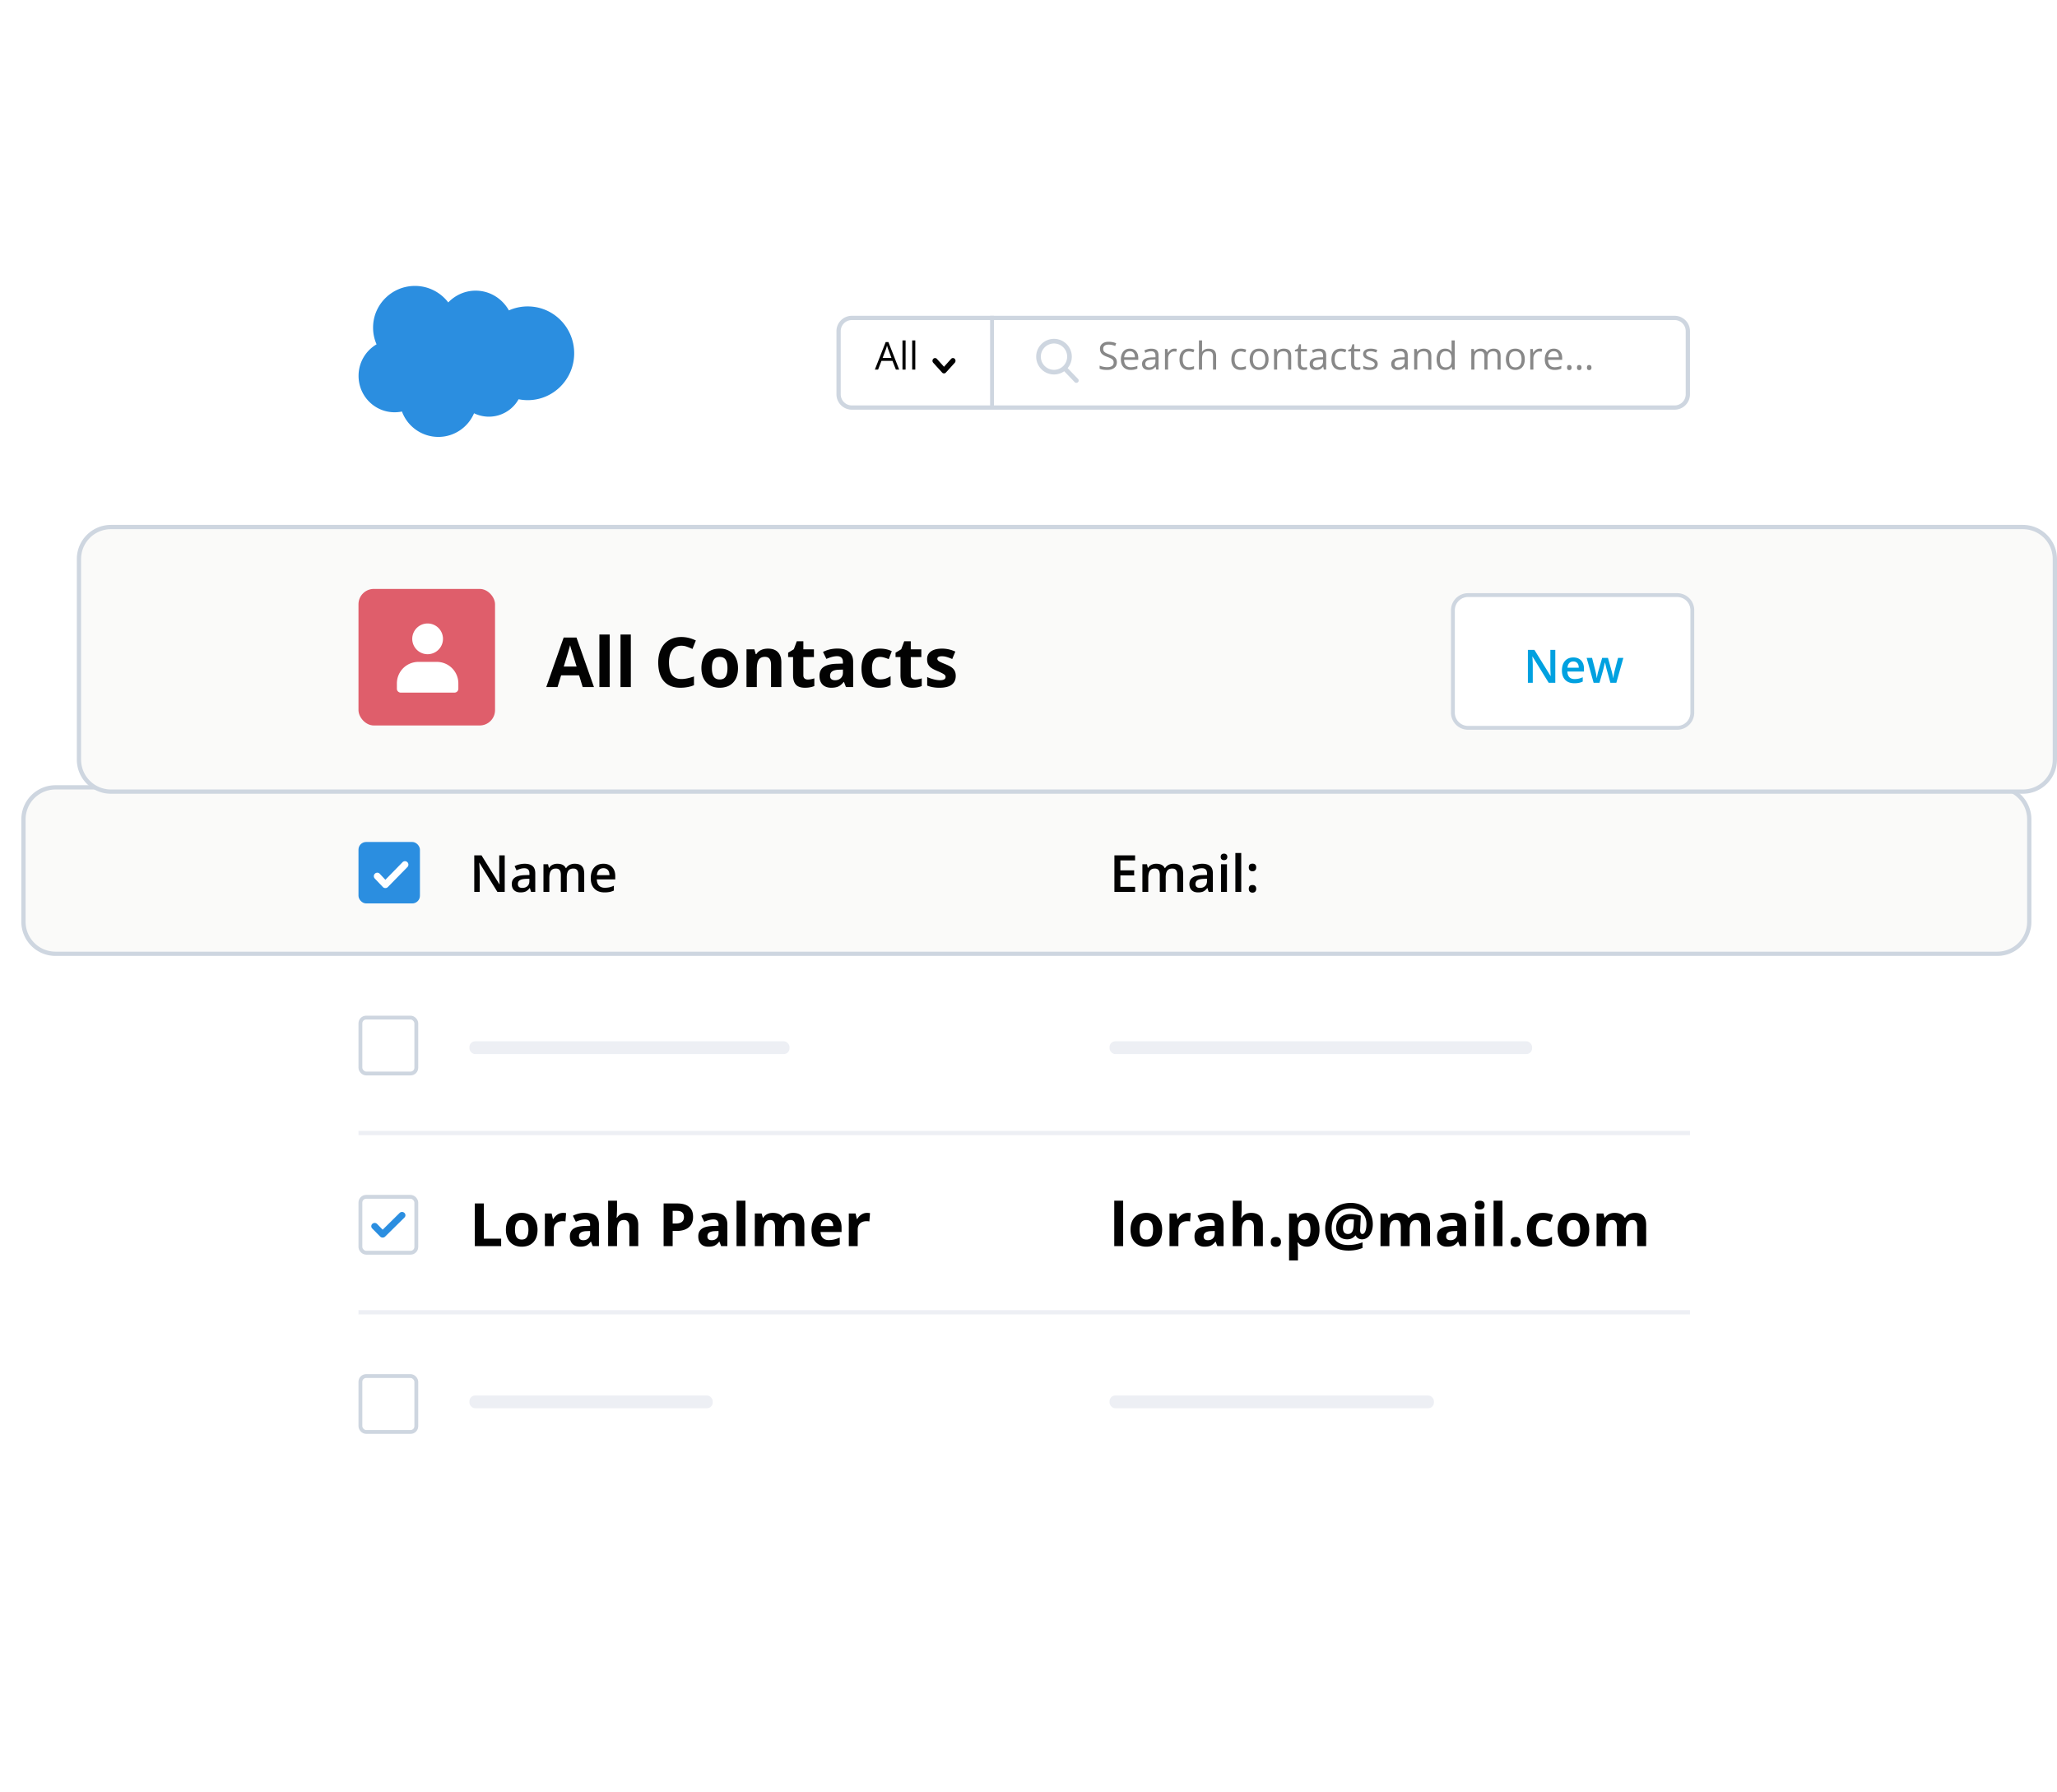 <svg width="482" height="420" fill="none" xmlns="http://www.w3.org/2000/svg"><g filter="url(#filter0_d)"><path d="M40 40a8 8 0 018-8h384a8 8 0 018 8v324a8 8 0 01-8 8H48a8 8 0 01-8-8V40z" fill="#fff"/></g><path d="M40 36a4 4 0 014-4h392a4 4 0 014 4v332a4 4 0 01-4 4H44a4 4 0 01-4-4V36z" fill="#fff"/><path d="M5.5 192a7.5 7.5 0 017.5-7.5h455a7.5 7.5 0 017.5 7.5v24a7.5 7.5 0 01-7.5 7.5H13a7.5 7.5 0 01-7.5-7.5v-24z" fill="#FAFAF9" stroke="#CED6E0"/><path d="M18.5 131a7.5 7.5 0 017.5-7.5h448a7.5 7.5 0 017.5 7.5v47a7.5 7.5 0 01-7.5 7.5H26a7.5 7.5 0 01-7.5-7.5v-47z" fill="#FAFAF9" stroke="#CED6E0"/><path d="M340.45 143a3.55 3.55 0 013.55-3.55h49a3.55 3.55 0 013.55 3.55v24a3.55 3.55 0 01-3.55 3.55h-49a3.55 3.55 0 01-3.55-3.55v-24z" fill="#fff" stroke="#CED6E0" stroke-width=".9"/><path d="M364.441 160h-1.545l-3.792-6.144h-.042l.026.343c.05.654.074 1.252.074 1.793V160h-1.144v-7.71h1.529l3.781 6.112h.032a35.747 35.747 0 01-.042-.881 29.073 29.073 0 01-.032-1.191v-4.04h1.155V160zm4.451.105c-.907 0-1.618-.263-2.131-.791-.51-.53-.765-1.26-.765-2.188 0-.953.238-1.702.712-2.247.475-.544 1.127-.817 1.957-.817.77 0 1.378.234 1.824.701.447.468.67 1.111.67 1.931v.669h-3.886c.017.566.17 1.002.458 1.308.289.302.695.454 1.219.454.344 0 .664-.032.959-.095.299-.067.619-.176.96-.327v1.007a3.818 3.818 0 01-.917.306c-.31.06-.663.089-1.06.089zm-.227-5.104c-.394 0-.71.125-.949.374-.236.25-.377.614-.422 1.092h2.647c-.007-.482-.123-.846-.348-1.092-.225-.249-.534-.374-.928-.374zM377.35 160l-.754-2.721c-.091-.288-.257-.958-.496-2.009h-.047c-.204.949-.366 1.622-.485 2.019l-.775 2.711h-1.372l-1.634-5.832h1.265l.744 2.874c.169.71.288 1.318.358 1.824h.032c.035-.256.088-.55.158-.88a9.14 9.14 0 01.19-.749l.886-3.069h1.361l.859 3.069c.053.172.118.436.195.791.081.355.129.631.143.828h.042c.053-.433.176-1.037.369-1.814l.754-2.874h1.245L378.742 160h-1.392z" fill="#00A1E0"/><path d="M136.535 161l-.838-2.753h-4.217l-.838 2.753H128l4.082-11.612h2.998L139.177 161h-2.642zm-1.424-4.809c-.775-2.495-1.213-3.905-1.313-4.232a13.961 13.961 0 01-.206-.776c-.174.675-.672 2.345-1.495 5.008h3.014zm7.752 4.809h-2.412v-12.308h2.412V161zm4.952 0h-2.413v-12.308h2.413V161zm11.849-9.69c-.922 0-1.637.348-2.143 1.044-.507.691-.76 1.656-.76 2.895 0 2.579.968 3.868 2.903 3.868.812 0 1.796-.203 2.951-.609v2.057c-.949.395-2.009.593-3.18.593-1.682 0-2.969-.509-3.86-1.526-.891-1.024-1.337-2.49-1.337-4.399 0-1.202.219-2.254.657-3.156.437-.907 1.065-1.6 1.882-2.08.823-.485 1.785-.728 2.887-.728 1.124 0 2.252.272 3.386.815l-.791 1.993a13.399 13.399 0 00-1.305-.538 3.921 3.921 0 00-1.29-.229zm7.151 5.252c0 .876.143 1.538.427 1.986.29.448.76.672 1.408.672.644 0 1.105-.221 1.385-.664.284-.448.427-1.113.427-1.994 0-.875-.143-1.532-.427-1.969-.285-.438-.752-.657-1.401-.657-.643 0-1.107.219-1.392.657-.284.432-.427 1.089-.427 1.969zm6.115 0c0 1.44-.38 2.566-1.139 3.378-.76.812-1.817 1.218-3.172 1.218-.849 0-1.598-.184-2.247-.554a3.735 3.735 0 01-1.495-1.605c-.348-.696-.522-1.508-.522-2.437 0-1.445.377-2.568 1.131-3.369.754-.802 1.814-1.203 3.18-1.203.849 0 1.598.185 2.247.554a3.698 3.698 0 011.495 1.59c.348.691.522 1.5.522 2.428zM183.086 161h-2.412v-5.165c0-.638-.114-1.116-.34-1.432-.227-.322-.588-.483-1.084-.483-.675 0-1.163.227-1.463.681-.301.448-.451 1.194-.451 2.238V161h-2.413v-8.844h1.843l.324 1.132h.135a2.523 2.523 0 011.107-.965c.475-.222 1.013-.333 1.614-.333 1.028 0 1.809.28 2.341.839.533.554.799 1.355.799 2.404V161zm6.21-1.764c.422 0 .928-.092 1.519-.277v1.796c-.602.269-1.34.403-2.215.403-.965 0-1.669-.242-2.112-.728-.438-.49-.657-1.223-.657-2.199v-4.263h-1.155v-1.021l1.329-.806.696-1.867h1.543v1.882h2.476v1.812h-2.476v4.263c0 .343.095.596.285.76.195.163.45.245.767.245zm8.93 1.764l-.466-1.202h-.064c-.406.511-.825.867-1.257 1.068-.427.195-.986.292-1.677.292-.849 0-1.519-.242-2.009-.728-.486-.485-.728-1.176-.728-2.072 0-.939.327-1.629.981-2.072.659-.449 1.65-.697 2.974-.744l1.534-.047v-.388c0-.897-.458-1.345-1.376-1.345-.707 0-1.537.214-2.492.641l-.799-1.63c1.018-.532 2.147-.798 3.386-.798 1.187 0 2.096.258 2.729.775s.949 1.302.949 2.357V161h-1.685zm-.712-4.097l-.933.031c-.701.021-1.223.148-1.566.38-.343.232-.514.585-.514 1.06 0 .68.39 1.02 1.17 1.02.559 0 1.005-.161 1.337-.482.338-.322.506-.749.506-1.282v-.727zm8.48 4.255c-2.753 0-4.129-1.511-4.129-4.532 0-1.503.374-2.65 1.123-3.441.749-.797 1.822-1.195 3.22-1.195 1.023 0 1.94.201 2.752.602l-.711 1.866c-.38-.153-.733-.277-1.06-.371a3.308 3.308 0 00-.981-.151c-1.255 0-1.883.891-1.883 2.674 0 1.73.628 2.594 1.883 2.594.464 0 .894-.06 1.289-.182a4.733 4.733 0 001.187-.585v2.065a3.887 3.887 0 01-1.187.514c-.395.095-.896.142-1.503.142zm8.472-1.922c.422 0 .928-.092 1.519-.277v1.796c-.601.269-1.34.403-2.215.403-.965 0-1.669-.242-2.112-.728-.438-.49-.657-1.223-.657-2.199v-4.263h-1.155v-1.021l1.329-.806.696-1.867h1.543v1.882h2.476v1.812h-2.476v4.263c0 .343.095.596.285.76.195.163.451.245.767.245zm9.484-.862c0 .907-.316 1.598-.949 2.072-.628.475-1.569.712-2.824.712a8.68 8.68 0 01-1.645-.134 6.085 6.085 0 01-1.274-.38v-1.993c.448.211.952.387 1.511.53.564.142 1.06.213 1.487.213.876 0 1.313-.253 1.313-.759a.62.62 0 00-.174-.459c-.116-.121-.316-.256-.601-.403-.285-.153-.664-.33-1.139-.53-.68-.285-1.181-.549-1.503-.791a2.3 2.3 0 01-.696-.831c-.142-.316-.214-.704-.214-1.163 0-.785.304-1.392.91-1.819.612-.432 1.477-.649 2.595-.649 1.065 0 2.101.232 3.108.696l-.727 1.741c-.443-.19-.857-.346-1.242-.467a3.91 3.91 0 00-1.179-.182c-.712 0-1.068.193-1.068.577 0 .217.114.404.34.562.232.158.736.393 1.511.704.691.28 1.197.541 1.519.783.322.243.559.522.712.839.153.316.229.693.229 1.131z" fill="#020202"/><rect x="84" y="138" width="32" height="32" rx="3.6" fill="#DF5E6B"/><path fill-rule="evenodd" clip-rule="evenodd" d="M100.2 153.3a3.6 3.6 0 100-7.2 3.6 3.6 0 000 7.2zm7.2 6.84a5.04 5.04 0 00-5.04-5.04h-4.32a5.04 5.04 0 00-5.04 5.04v1.26a.9.9 0 00.9.9h12.6a.9.9 0 00.9-.9v-1.26z" fill="#fff"/><rect x="84" y="197.3" width="14.4" height="14.4" rx="1.8" fill="#2B8EE0"/><path d="M90.3 206.158l4.026-4.122a.8.8 0 011.134 0l.006.007a.805.805 0 010 1.134l-4.587 4.687a.8.8 0 01-.579.236.799.799 0 01-.577-.234l-1.89-1.989a.805.805 0 010-1.134l.007-.007a.799.799 0 011.133-.001l1.327 1.423z" fill="#fff"/><path d="M118.268 209h-1.717l-4.213-6.826h-.047l.029.381c.055.726.082 1.39.082 1.992V209h-1.271v-8.566h1.699l4.201 6.791h.035c-.007-.09-.023-.416-.046-.979a33.324 33.324 0 01-.036-1.324v-4.488h1.284V209zm6.17 0l-.276-.902h-.047c-.312.394-.627.664-.943.808-.317.141-.723.211-1.219.211-.637 0-1.135-.172-1.494-.515-.355-.344-.533-.831-.533-1.459 0-.668.248-1.172.744-1.512.496-.34 1.252-.526 2.268-.557l1.119-.035v-.346c0-.414-.098-.722-.293-.925-.192-.207-.491-.311-.897-.311-.332 0-.65.049-.955.147a7.037 7.037 0 00-.879.345l-.445-.984a4.69 4.69 0 011.154-.416 5.198 5.198 0 011.184-.147c.824 0 1.445.18 1.863.539.422.36.633.924.633 1.694V209h-.984zm-2.051-.938c.5 0 .9-.138 1.201-.416.305-.281.457-.673.457-1.177v-.563l-.832.035c-.649.024-1.121.133-1.418.329-.293.191-.44.486-.44.884 0 .289.086.514.258.674.172.156.43.234.774.234zm10.418.938h-1.383v-3.996c0-.496-.094-.865-.281-1.108-.188-.246-.481-.369-.879-.369-.532 0-.922.174-1.172.522-.246.344-.369.918-.369 1.722V209h-1.377v-6.48h1.078l.193.849h.071c.179-.308.439-.547.779-.715a2.542 2.542 0 011.131-.252c.996 0 1.656.34 1.98 1.02h.094c.191-.32.461-.57.809-.75a2.56 2.56 0 011.195-.27c.773 0 1.336.196 1.687.586.356.391.534.987.534 1.787V209h-1.377v-3.996c0-.496-.096-.865-.288-1.108-.187-.246-.48-.369-.878-.369-.536 0-.928.168-1.178.504-.246.332-.369.844-.369 1.535V209zm8.841.117c-1.007 0-1.796-.293-2.367-.879-.566-.59-.849-1.4-.849-2.431 0-1.059.263-1.891.791-2.496.527-.606 1.252-.909 2.174-.909.855 0 1.531.26 2.027.78.496.519.744 1.234.744 2.144v.744h-4.318c.019.629.189 1.114.509 1.453.321.336.772.504 1.354.504.383 0 .738-.035 1.066-.105a5.733 5.733 0 001.067-.363v1.119c-.336.16-.676.273-1.02.34a6.29 6.29 0 01-1.178.099zm-.251-5.672c-.438 0-.79.139-1.055.416-.262.278-.418.682-.469 1.213h2.941c-.007-.535-.136-.939-.386-1.213-.25-.277-.594-.416-1.031-.416z" fill="#020202"/><rect x="110" y="244" width="75" height="3" rx="1.35" fill="#EDEFF4"/><rect x="110" y="327" width="57" height="3" rx="1.35" fill="#EDEFF4"/><rect x="260" y="244" width="99" height="3" rx="1.35" fill="#EDEFF4"/><rect x="260" y="327" width="76" height="3" rx="1.35" fill="#EDEFF4"/><path d="M265.977 209h-4.846v-8.566h4.846v1.183h-3.446v2.332h3.229v1.172h-3.229v2.69h3.446V209zm7.171 0h-1.382v-3.996c0-.496-.094-.865-.282-1.108-.187-.246-.48-.369-.879-.369-.531 0-.921.174-1.171.522-.246.344-.37.918-.37 1.722V209h-1.376v-6.48h1.078l.193.849h.07c.18-.308.44-.547.78-.715.343-.168.72-.252 1.13-.252.997 0 1.657.34 1.981 1.02h.094c.191-.32.461-.57.808-.75.348-.18.746-.27 1.196-.27.773 0 1.336.196 1.687.586.356.391.533.987.533 1.787V209h-1.377v-3.996c0-.496-.095-.865-.287-1.108-.187-.246-.48-.369-.879-.369-.535 0-.927.168-1.177.504-.247.332-.37.844-.37 1.535V209zm10.067 0l-.276-.902h-.046c-.313.394-.627.664-.944.808-.316.141-.722.211-1.219.211-.636 0-1.134-.172-1.494-.515-.355-.344-.533-.831-.533-1.459 0-.668.248-1.172.744-1.512.496-.34 1.252-.526 2.268-.557l1.119-.035v-.346c0-.414-.098-.722-.293-.925-.191-.207-.49-.311-.896-.311-.333 0-.651.049-.956.147a7.084 7.084 0 00-.878.345l-.446-.984a4.712 4.712 0 011.155-.416 5.19 5.19 0 011.183-.147c.824 0 1.445.18 1.863.539.422.36.633.924.633 1.694V209h-.984zm-2.051-.938c.5 0 .9-.138 1.201-.416.305-.281.457-.673.457-1.177v-.563l-.832.035c-.648.024-1.121.133-1.418.329-.293.191-.439.486-.439.884 0 .289.086.514.258.674.171.156.429.234.773.234zm6.334.938h-1.377v-6.48h1.377V209zm-1.459-8.197c0-.246.066-.436.199-.569.137-.132.33-.199.58-.199.243 0 .43.067.563.199.137.133.205.323.205.569 0 .234-.068.42-.205.556-.133.133-.32.2-.563.2-.25 0-.443-.067-.58-.2-.133-.136-.199-.322-.199-.556zM290.85 209h-1.377v-9.117h1.377V209zm1.769-.732c0-.286.074-.504.223-.657.148-.152.363-.228.644-.228.285 0 .502.08.651.24.148.156.222.371.222.645 0 .277-.076.498-.228.662-.149.16-.363.24-.645.24-.281 0-.496-.08-.644-.24-.149-.16-.223-.381-.223-.662zm0-5.004c0-.59.289-.885.867-.885.293 0 .512.078.657.234.144.157.216.373.216.651 0 .277-.076.498-.228.662-.149.16-.363.24-.645.24-.281 0-.496-.08-.644-.24-.149-.16-.223-.381-.223-.662z" fill="#020202"/><path fill-rule="evenodd" clip-rule="evenodd" d="M84 308h312v-1H84v1z" fill="#EDEFF4"/><path d="M111.258 292v-9.994h2.119v8.244h4.054V292h-6.173zm9.413-3.835c0 .757.123 1.328.369 1.716.251.387.656.581 1.217.581.556 0 .955-.191 1.196-.574.246-.388.369-.962.369-1.723 0-.756-.123-1.324-.369-1.702-.246-.378-.649-.567-1.21-.567-.556 0-.957.189-1.203.567-.246.374-.369.941-.369 1.702zm5.284 0c0 1.244-.328 2.217-.984 2.919-.657.702-1.57 1.053-2.742 1.053-.733 0-1.38-.16-1.941-.479a3.23 3.23 0 01-1.292-1.387c-.301-.602-.451-1.304-.451-2.106 0-1.249.326-2.219.977-2.912.652-.693 1.568-1.039 2.749-1.039.733 0 1.38.159 1.941.478.56.319.991.777 1.292 1.374.301.597.451 1.297.451 2.099zm5.988-3.951c.283 0 .518.02.704.061l-.157 1.955a2.408 2.408 0 00-.615-.068c-.665 0-1.185.171-1.559.513-.369.342-.553.82-.553 1.435V292h-2.085v-7.643h1.579l.307 1.286h.103c.237-.429.556-.773.957-1.033a2.372 2.372 0 011.319-.396zm6.946 7.786l-.404-1.039h-.054c-.351.442-.714.75-1.087.923-.369.168-.852.253-1.449.253-.734 0-1.313-.21-1.737-.629-.419-.419-.629-1.016-.629-1.791 0-.811.283-1.408.848-1.791.57-.388 1.426-.602 2.57-.643l1.326-.041v-.335c0-.775-.396-1.162-1.189-1.162-.611 0-1.328.185-2.153.554l-.691-1.408c.88-.461 1.855-.691 2.926-.691 1.025 0 1.812.224 2.358.67.547.447.821 1.126.821 2.037V292h-1.456zm-.616-3.541l-.806.027c-.606.019-1.057.128-1.354.328-.296.201-.444.506-.444.916 0 .588.337.882 1.012.882.483 0 .868-.139 1.155-.417.292-.278.437-.647.437-1.107v-.629zm11.28 3.541h-2.085v-4.464c0-1.103-.41-1.654-1.231-1.654-.583 0-1.005.198-1.264.595-.26.396-.39 1.039-.39 1.927V292h-2.085v-10.637h2.085v2.167c0 .169-.016.565-.048 1.19l-.048.615h.11c.465-.747 1.203-1.121 2.215-1.121.897 0 1.579.241 2.043.724.465.484.698 1.176.698 2.079V292zm8.066-5.291h.697c.652 0 1.14-.128 1.463-.383.324-.26.486-.636.486-1.128 0-.497-.137-.863-.411-1.1-.268-.237-.692-.356-1.271-.356h-.964v2.967zm4.785-1.586c0 1.076-.337 1.898-1.011 2.468-.67.569-1.625.854-2.865.854h-.909V292H155.5v-9.994h3.192c1.213 0 2.133.262 2.762.786.634.52.95 1.297.95 2.331zM168.98 292l-.403-1.039h-.055c-.35.442-.713.75-1.086.923-.37.168-.853.253-1.45.253-.733 0-1.312-.21-1.736-.629-.419-.419-.629-1.016-.629-1.791 0-.811.283-1.408.848-1.791.569-.388 1.426-.602 2.57-.643l1.326-.041v-.335c0-.775-.396-1.162-1.189-1.162-.611 0-1.329.185-2.154.554l-.69-1.408c.88-.461 1.855-.691 2.926-.691 1.025 0 1.811.224 2.358.67.547.447.821 1.126.821 2.037V292h-1.457zm-.615-3.541l-.806.027c-.607.019-1.058.128-1.354.328-.296.201-.444.506-.444.916 0 .588.337.882 1.011.882.484 0 .869-.139 1.156-.417.291-.278.437-.647.437-1.107v-.629zm6.31 3.541h-2.085v-10.637h2.085V292zm9.037 0h-2.085v-4.464c0-.551-.093-.964-.28-1.237-.183-.278-.472-.417-.868-.417-.534 0-.921.196-1.163.588-.241.392-.362 1.037-.362 1.934V292h-2.085v-7.643h1.593l.28.978h.116c.205-.351.502-.624.889-.82.387-.201.832-.301 1.333-.301 1.144 0 1.919.374 2.324 1.121h.185c.205-.356.506-.631.902-.827a3.042 3.042 0 011.354-.294c.866 0 1.52.223 1.962.67.446.442.67 1.153.67 2.133V292h-2.092v-4.464c0-.551-.094-.964-.281-1.237-.182-.278-.471-.417-.868-.417-.51 0-.893.182-1.148.547-.251.364-.376.943-.376 1.736V292zm10.076-6.303c-.442 0-.788.142-1.039.424-.251.278-.394.675-.431 1.19h2.926c-.009-.515-.143-.912-.403-1.19-.26-.282-.611-.424-1.053-.424zm.294 6.44c-1.23 0-2.192-.34-2.885-1.019-.692-.679-1.039-1.64-1.039-2.885 0-1.28.319-2.269.957-2.966.643-.702 1.529-1.053 2.659-1.053 1.08 0 1.921.307 2.523.923.601.615.902 1.465.902 2.55v1.011h-4.928c.022.593.198 1.055.526 1.388.328.333.788.499 1.381.499.46 0 .895-.048 1.305-.144a6.461 6.461 0 001.286-.458v1.614a4.837 4.837 0 01-1.169.403c-.415.091-.921.137-1.518.137zm9.078-7.923c.283 0 .517.02.704.061l-.157 1.955a2.419 2.419 0 00-.615-.068c-.666 0-1.185.171-1.559.513-.369.342-.554.82-.554 1.435V292h-2.084v-7.643h1.579l.307 1.286h.103c.237-.429.556-.773.957-1.033a2.37 2.37 0 011.319-.396z" fill="#020202"/><rect x="84.45" y="238.45" width="13.1" height="13.1" rx="1.35" fill="#fff" stroke="#CED6E0" stroke-width=".9"/><rect x="84.45" y="280.45" width="13.1" height="13.1" rx="1.35" fill="#fff" stroke="#CED6E0" stroke-width=".9"/><path d="M89.667 288.15l3.975-3.925a.81.81 0 011.12 0l.007.006a.747.747 0 010 1.08l-4.53 4.464a.806.806 0 01-.572.225.806.806 0 01-.57-.223l-1.866-1.894a.748.748 0 010-1.081l.006-.006a.81.81 0 011.119-.001l1.31 1.355z" fill="#2B8EE0"/><rect x="84.45" y="322.45" width="13.1" height="13.1" rx="1.35" fill="#fff" stroke="#CED6E0" stroke-width=".9"/><path d="M263.179 292h-2.085v-10.637h2.085V292zm3.855-3.835c0 .757.123 1.328.369 1.716.251.387.657.581 1.217.581.556 0 .955-.191 1.196-.574.246-.388.37-.962.37-1.723 0-.756-.124-1.324-.37-1.702-.246-.378-.649-.567-1.21-.567-.556 0-.957.189-1.203.567-.246.374-.369.941-.369 1.702zm5.284 0c0 1.244-.328 2.217-.984 2.919-.656.702-1.57 1.053-2.741 1.053-.734 0-1.381-.16-1.942-.479a3.23 3.23 0 01-1.292-1.387c-.3-.602-.451-1.304-.451-2.106 0-1.249.326-2.219.978-2.912.651-.693 1.567-1.039 2.748-1.039.734 0 1.381.159 1.941.478.561.319.991.777 1.292 1.374.301.597.451 1.297.451 2.099zm5.989-3.951c.282 0 .517.02.704.061l-.157 1.955a2.421 2.421 0 00-.616-.068c-.665 0-1.185.171-1.558.513-.369.342-.554.82-.554 1.435V292h-2.085v-7.643h1.579l.308 1.286h.102c.237-.429.556-.773.957-1.033a2.375 2.375 0 011.32-.396zm6.945 7.786l-.403-1.039h-.055c-.351.442-.713.75-1.087.923-.369.168-.852.253-1.449.253-.734 0-1.313-.21-1.737-.629-.419-.419-.628-1.016-.628-1.791 0-.811.282-1.408.847-1.791.57-.388 1.427-.602 2.571-.643l1.326-.041v-.335c0-.775-.397-1.162-1.19-1.162-.61 0-1.328.185-2.153.554l-.69-1.408c.879-.461 1.854-.691 2.925-.691 1.026 0 1.812.224 2.359.67.547.447.82 1.126.82 2.037V292h-1.456zm-.615-3.541l-.807.027c-.606.019-1.057.128-1.353.328-.297.201-.445.506-.445.916 0 .588.337.882 1.012.882.483 0 .868-.139 1.155-.417.292-.278.438-.647.438-1.107v-.629zM295.916 292h-2.085v-4.464c0-1.103-.41-1.654-1.23-1.654-.584 0-1.005.198-1.265.595-.26.396-.39 1.039-.39 1.927V292h-2.085v-10.637h2.085v2.167c0 .169-.016.565-.048 1.19l-.047.615h.109c.465-.747 1.203-1.121 2.215-1.121.898 0 1.579.241 2.044.724.465.484.697 1.176.697 2.079V292zm1.853-.978c0-.382.102-.672.307-.868.205-.196.504-.294.896-.294.378 0 .67.101.875.301.209.201.314.488.314.861 0 .36-.105.645-.314.855-.21.205-.502.308-.875.308-.383 0-.679-.101-.889-.301-.21-.205-.314-.492-.314-.862zm8.483 1.115c-.898 0-1.602-.326-2.112-.978h-.11c.073.638.11 1.007.11 1.108v3.096h-2.085v-11.006h1.695l.294.992h.096c.487-.757 1.21-1.135 2.167-1.135.902 0 1.608.348 2.119 1.046.51.697.765 1.665.765 2.905 0 .816-.12 1.524-.362 2.126-.237.602-.576 1.06-1.018 1.374-.443.314-.962.472-1.559.472zm-.615-6.255c-.515 0-.891.159-1.128.478-.237.315-.36.837-.369 1.566v.225c0 .821.12 1.409.362 1.764.246.356.633.533 1.162.533.934 0 1.401-.77 1.401-2.31 0-.752-.116-1.315-.348-1.689-.228-.378-.588-.567-1.08-.567zm16.044.977c0 .657-.105 1.258-.315 1.805-.209.542-.506.968-.888 1.278-.383.31-.828.465-1.333.465-.338 0-.636-.08-.896-.239a1.409 1.409 0 01-.561-.643h-.109c-.492.588-1.119.882-1.88.882-.806 0-1.442-.241-1.907-.724-.465-.488-.697-1.153-.697-1.996 0-.962.305-1.737.916-2.325.61-.588 1.408-.882 2.392-.882.392 0 .823.039 1.292.117a6.92 6.92 0 011.169.266l-.157 3.343c0 .634.173.95.52.95.291 0 .524-.212.697-.635.173-.429.26-.987.26-1.675 0-.734-.153-1.381-.458-1.942a3.107 3.107 0 00-1.292-1.292c-.552-.296-1.183-.444-1.894-.444-.921 0-1.72.189-2.399.567a3.816 3.816 0 00-1.566 1.641c-.36.711-.54 1.534-.54 2.468 0 1.258.335 2.224 1.005 2.898.675.67 1.65 1.005 2.926 1.005.483 0 1.014-.052 1.593-.157.578-.11 1.148-.267 1.709-.472v1.313c-.976.414-2.058.622-3.247.622-1.732 0-3.083-.456-4.054-1.367-.966-.912-1.449-2.179-1.449-3.801 0-1.126.246-2.147.738-3.063a5.392 5.392 0 012.112-2.16c.916-.524 1.969-.786 3.158-.786 1.003 0 1.898.205 2.687.615.788.41 1.397.994 1.825 1.75.428.757.643 1.629.643 2.618zm-7 .855c0 .961.392 1.442 1.175 1.442.411 0 .723-.143.937-.43.214-.292.344-.764.39-1.415l.088-1.511a3.746 3.746 0 00-.786-.075c-.569 0-1.014.177-1.333.533-.314.355-.471.841-.471 1.456zm15.64 4.286h-2.085v-4.464c0-.551-.093-.964-.28-1.237-.182-.278-.472-.417-.868-.417-.533 0-.921.196-1.162.588-.242.392-.363 1.037-.363 1.934V292h-2.084v-7.643h1.592l.281.978h.116c.205-.351.501-.624.888-.82.388-.201.832-.301 1.333-.301 1.144 0 1.919.374 2.325 1.121h.184c.205-.356.506-.631.903-.827a3.04 3.04 0 011.353-.294c.866 0 1.52.223 1.962.67.447.442.67 1.153.67 2.133V292h-2.092v-4.464c0-.551-.093-.964-.28-1.237-.182-.278-.472-.417-.868-.417-.511 0-.894.182-1.149.547-.25.364-.376.943-.376 1.736V292zm11.765 0l-.403-1.039h-.055c-.351.442-.713.75-1.087.923-.369.168-.852.253-1.449.253-.734 0-1.313-.21-1.737-.629-.419-.419-.628-1.016-.628-1.791 0-.811.282-1.408.847-1.791.57-.388 1.427-.602 2.571-.643l1.326-.041v-.335c0-.775-.397-1.162-1.19-1.162-.61 0-1.328.185-2.153.554l-.69-1.408c.879-.461 1.854-.691 2.925-.691 1.026 0 1.812.224 2.359.67.547.447.82 1.126.82 2.037V292h-1.456zm-.615-3.541l-.807.027c-.606.019-1.057.128-1.353.328-.297.201-.445.506-.445.916 0 .588.337.882 1.012.882.483 0 .868-.139 1.155-.417.292-.278.438-.647.438-1.107v-.629zm4.135-6.077c0-.679.379-1.019 1.135-1.019.757 0 1.135.34 1.135 1.019 0 .323-.096.576-.287.759-.187.177-.47.266-.848.266-.756 0-1.135-.342-1.135-1.025zM347.78 292h-2.085v-7.643h2.085V292zm4.28 0h-2.085v-10.637h2.085V292zm1.9-.978c0-.382.102-.672.308-.868.205-.196.503-.294.895-.294.378 0 .67.101.875.301.21.201.315.488.315.861 0 .36-.105.645-.315.855-.21.205-.501.308-.875.308-.383 0-.679-.101-.889-.301-.209-.205-.314-.492-.314-.862zm7.39 1.115c-2.379 0-3.569-1.306-3.569-3.917 0-1.299.324-2.29.971-2.974.647-.688 1.574-1.032 2.782-1.032.884 0 1.677.173 2.379.519l-.615 1.614a9.831 9.831 0 00-.916-.322 2.9 2.9 0 00-.848-.129c-1.084 0-1.627.77-1.627 2.31 0 1.495.543 2.242 1.627 2.242.401 0 .773-.052 1.114-.157a4.103 4.103 0 001.026-.506v1.784a3.33 3.33 0 01-1.026.445c-.341.082-.774.123-1.298.123zm5.762-3.972c0 .757.123 1.328.369 1.716.251.387.657.581 1.217.581.556 0 .955-.191 1.197-.574.246-.388.369-.962.369-1.723 0-.756-.123-1.324-.369-1.702-.247-.378-.65-.567-1.21-.567-.556 0-.957.189-1.204.567-.246.374-.369.941-.369 1.702zm5.284 0c0 1.244-.328 2.217-.984 2.919-.656.702-1.57 1.053-2.741 1.053-.734 0-1.381-.16-1.942-.479a3.223 3.223 0 01-1.291-1.387c-.301-.602-.452-1.304-.452-2.106 0-1.249.326-2.219.978-2.912.652-.693 1.568-1.039 2.748-1.039.734 0 1.381.159 1.941.478.561.319.992.777 1.292 1.374.301.597.451 1.297.451 2.099zm8.566 3.835h-2.085v-4.464c0-.551-.093-.964-.28-1.237-.183-.278-.472-.417-.868-.417-.534 0-.921.196-1.163.588-.241.392-.362 1.037-.362 1.934V292h-2.085v-7.643h1.593l.28.978h.116c.205-.351.502-.624.889-.82.387-.201.832-.301 1.333-.301 1.144 0 1.919.374 2.324 1.121h.185c.205-.356.506-.631.902-.827a3.042 3.042 0 011.354-.294c.866 0 1.52.223 1.962.67.446.442.67 1.153.67 2.133V292h-2.092v-4.464c0-.551-.094-.964-.281-1.237-.182-.278-.471-.417-.868-.417-.51 0-.893.182-1.148.547-.251.364-.376.943-.376 1.736V292z" fill="#020202"/><path fill-rule="evenodd" clip-rule="evenodd" d="M84 266h312v-1H84v1z" fill="#EDEFF4"/><path d="M196.5 77.6a3.1 3.1 0 013.1-3.1h192.8a3.1 3.1 0 013.1 3.1v14.8a3.1 3.1 0 01-3.1 3.1H199.6a3.1 3.1 0 01-3.1-3.1V77.6z" fill="#fff" stroke="#CED6E0"/><path fill="#CED6E0" d="M232 74h.9v21.6h-.9z"/><path d="M209.922 86.6l-.8-2.043h-2.575l-.791 2.043H205l2.54-6.451h.628l2.527 6.451h-.773zm-1.033-2.716l-.747-1.99a10.714 10.714 0 01-.299-.928c-.064.282-.156.59-.277.928l-.755 1.99h2.078zm3.309 2.716h-.729v-6.838h.729V86.6zm2.277 0h-.73v-6.838h.73V86.6z" fill="#020202"/><path d="M261.709 84.89c0 .566-.205 1.007-.615 1.323-.411.317-.967.475-1.67.475-.762 0-1.348-.098-1.758-.294v-.721c.263.111.551.2.861.263.311.065.618.097.923.097.498 0 .873-.094 1.125-.281.252-.19.378-.454.378-.791 0-.223-.045-.404-.136-.545-.088-.144-.238-.275-.449-.395-.208-.12-.525-.257-.953-.41-.598-.213-1.026-.467-1.283-.76-.255-.292-.383-.675-.383-1.146 0-.495.186-.89.558-1.183.372-.293.865-.439 1.477-.439.639 0 1.226.117 1.762.352l-.233.65a3.981 3.981 0 00-1.547-.334c-.395 0-.704.085-.927.255-.222.17-.334.406-.334.707 0 .223.041.406.123.55.082.14.22.27.413.39.197.118.495.248.897.392.674.24 1.137.498 1.388.773.255.276.383.633.383 1.073zm3.239 1.798c-.712 0-1.275-.217-1.688-.65-.41-.434-.615-1.036-.615-1.807 0-.776.19-1.393.571-1.85.384-.457.898-.685 1.543-.685.603 0 1.081.199 1.432.597.352.396.528.919.528 1.57v.46h-3.318c.014.566.156.995.426 1.288.272.293.655.44 1.147.44.518 0 1.031-.109 1.538-.325v.65a3.75 3.75 0 01-.734.237 3.94 3.94 0 01-.83.075zm-.198-4.381c-.387 0-.696.126-.927.378-.229.251-.364.6-.405 1.046h2.518c0-.46-.102-.812-.307-1.055-.205-.246-.498-.37-.879-.37zm6.179 4.293l-.146-.685h-.035c-.24.301-.48.506-.72.615-.238.105-.535.158-.892.158-.478 0-.853-.123-1.125-.37-.27-.245-.405-.595-.405-1.05 0-.972.778-1.482 2.334-1.529l.817-.026v-.299c0-.378-.082-.656-.246-.835-.161-.181-.42-.272-.778-.272-.401 0-.855.123-1.362.369l-.224-.558c.237-.13.496-.23.778-.303.284-.074.568-.11.852-.11.574 0 .999.127 1.275.382.278.255.417.663.417 1.226V86.6h-.54zm-1.648-.514c.454 0 .81-.125 1.067-.374.261-.249.392-.597.392-1.046v-.435l-.73.031c-.58.02-.999.112-1.257.273-.255.158-.382.405-.382.742 0 .264.079.465.237.602.161.138.385.207.673.207zm5.893-4.39c.213 0 .405.017.575.053l-.101.676a2.48 2.48 0 00-.527-.066c-.39 0-.724.159-1.002.475-.275.316-.413.71-.413 1.182V86.6h-.73v-4.816h.602l.084.892h.035a2.12 2.12 0 01.646-.725c.252-.17.529-.255.831-.255zm3.401 4.992c-.697 0-1.238-.214-1.622-.642-.38-.43-.571-1.038-.571-1.823 0-.806.193-1.429.58-1.868.39-.44.944-.66 1.661-.66.232 0 .463.026.695.076.231.05.413.108.545.175l-.225.62a3.254 3.254 0 00-.527-.158 2.28 2.28 0 00-.505-.066c-.979 0-1.468.624-1.468 1.872 0 .592.119 1.046.356 1.362.24.317.595.475 1.063.475.402 0 .813-.087 1.235-.26v.647c-.322.166-.728.25-1.217.25zm5.66-.088v-3.116c0-.392-.089-.685-.268-.878-.179-.194-.458-.29-.839-.29-.507 0-.878.137-1.112.412-.232.276-.347.727-.347 1.354V86.6h-.73v-6.838h.73v2.07c0 .25-.012.456-.035.62h.044c.143-.232.347-.413.61-.545.267-.135.57-.202.91-.202.589 0 1.03.14 1.323.421.296.279.444.723.444 1.332V86.6h-.73zm6.495.088c-.697 0-1.238-.214-1.621-.642-.381-.43-.572-1.038-.572-1.823 0-.806.194-1.429.58-1.868.39-.44.944-.66 1.662-.66.231 0 .463.026.694.076.231.05.413.108.545.175l-.224.62a3.267 3.267 0 00-.528-.158 2.273 2.273 0 00-.505-.066c-.978 0-1.468.624-1.468 1.872 0 .592.119 1.046.356 1.362.24.317.595.475 1.064.475.401 0 .813-.087 1.235-.26v.647c-.323.166-.728.25-1.218.25zm6.522-2.5c0 .785-.198 1.398-.594 1.84-.395.44-.941.66-1.639.66-.43 0-.813-.101-1.147-.303a2.003 2.003 0 01-.773-.87c-.182-.378-.273-.82-.273-1.328 0-.785.197-1.395.589-1.832.393-.44.938-.66 1.635-.66.674 0 1.209.225 1.604.673.399.448.598 1.055.598 1.82zm-3.67 0c0 .615.123 1.084.369 1.406.247.322.608.483 1.086.483.477 0 .839-.16 1.085-.479.249-.322.374-.792.374-1.41 0-.613-.125-1.077-.374-1.394-.246-.319-.61-.479-1.094-.479-.477 0-.838.157-1.081.47-.243.314-.365.781-.365 1.403zm8.249 2.412v-3.116c0-.392-.089-.685-.268-.878-.179-.194-.459-.29-.84-.29-.503 0-.873.136-1.107.408-.234.273-.352.722-.352 1.35V86.6h-.729v-4.816h.593l.119.659h.035c.149-.237.359-.42.628-.55.27-.131.57-.197.901-.197.58 0 1.017.14 1.31.422.293.278.439.725.439 1.34V86.6h-.729zm3.788-.514a2.386 2.386 0 00.659-.088v.558a1.292 1.292 0 01-.351.092c-.153.027-.29.04-.414.04-.931 0-1.397-.49-1.397-1.472V82.35h-.69v-.352l.69-.303.308-1.028h.422v1.116h1.397v.567h-1.397v2.834c0 .29.068.513.206.668.138.155.327.233.567.233zm4.588.514l-.145-.685h-.035c-.241.301-.481.506-.721.615-.237.105-.535.158-.892.158-.478 0-.853-.123-1.125-.37-.27-.245-.404-.595-.404-1.05 0-.972.777-1.482 2.333-1.529l.817-.026v-.299c0-.378-.082-.656-.246-.835-.161-.181-.42-.272-.777-.272-.402 0-.856.123-1.363.369l-.224-.558c.237-.13.497-.23.778-.303.284-.074.568-.11.852-.11.575 0 .999.127 1.275.382.278.255.417.663.417 1.226V86.6h-.54zm-1.648-.514c.454 0 .81-.125 1.068-.374.26-.249.391-.597.391-1.046v-.435l-.73.031c-.58.02-.999.112-1.256.273-.255.158-.383.405-.383.742 0 .264.079.465.238.602.161.138.385.207.672.207zm5.62.602c-.697 0-1.237-.214-1.621-.642-.381-.43-.571-1.038-.571-1.823 0-.806.193-1.429.58-1.868.389-.44.943-.66 1.661-.66.231 0 .463.026.694.076.232.05.413.108.545.175l-.224.62a3.285 3.285 0 00-.527-.158 2.288 2.288 0 00-.506-.066c-.978 0-1.468.624-1.468 1.872 0 .592.119 1.046.356 1.362.241.317.595.475 1.064.475.401 0 .813-.087 1.235-.26v.647c-.322.166-.728.25-1.218.25zm3.92-.602c.129 0 .254-.009.374-.026a2.7 2.7 0 00.286-.062v.558c-.08.038-.197.069-.352.092a2.38 2.38 0 01-.413.04c-.932 0-1.398-.49-1.398-1.472V82.35h-.689v-.352l.689-.303.308-1.028h.422v1.116h1.397v.567h-1.397v2.834c0 .29.069.513.207.668.137.155.326.233.566.233zm4.733-.8c0 .448-.167.794-.501 1.037-.334.243-.802.365-1.406.365-.639 0-1.137-.101-1.494-.303v-.677a3.6 3.6 0 00.743.277c.266.067.523.1.769.1.381 0 .674-.06.879-.18a.608.608 0 00.307-.557.596.596 0 00-.246-.48c-.161-.134-.477-.292-.949-.474-.448-.167-.768-.312-.958-.435a1.354 1.354 0 01-.422-.426 1.118 1.118 0 01-.136-.567c0-.393.159-.702.479-.927.319-.229.757-.343 1.314-.343.518 0 1.025.105 1.52.316l-.259.594c-.483-.2-.921-.3-1.314-.3-.346 0-.606.055-.782.163a.503.503 0 00-.264.449c0 .128.032.238.097.33.067.09.174.176.321.258.146.082.427.201.843.356.572.208.957.418 1.156.629.202.21.303.476.303.795zm6.491 1.314l-.145-.685h-.035c-.24.301-.481.506-.721.615-.237.105-.535.158-.892.158-.477 0-.852-.123-1.125-.37-.269-.245-.404-.595-.404-1.05 0-.972.778-1.482 2.333-1.529l.818-.026v-.299c0-.378-.082-.656-.246-.835-.162-.181-.421-.272-.778-.272-.402 0-.856.123-1.363.369l-.224-.558a3.454 3.454 0 011.631-.413c.574 0 .999.127 1.274.382.278.255.418.663.418 1.226V86.6h-.541zm-1.648-.514c.454 0 .81-.125 1.068-.374.261-.249.391-.597.391-1.046v-.435l-.729.031c-.58.02-.999.112-1.257.273-.255.158-.383.405-.383.742 0 .264.08.465.238.602.161.138.385.207.672.207zm6.992.514v-3.116c0-.392-.09-.685-.268-.878-.179-.194-.459-.29-.84-.29-.504 0-.873.136-1.107.408-.234.273-.352.722-.352 1.35V86.6h-.729v-4.816h.593l.119.659h.035c.149-.237.359-.42.628-.55.27-.131.57-.197.901-.197.58 0 1.017.14 1.31.422.293.278.439.725.439 1.34V86.6h-.729zm5.511-.646h-.04c-.337.49-.841.734-1.512.734-.63 0-1.12-.215-1.472-.646-.349-.43-.523-1.043-.523-1.837s.176-1.41.527-1.85c.352-.44.841-.66 1.468-.66.654 0 1.155.238 1.503.713h.057l-.03-.347-.018-.339v-1.96h.729V86.6h-.593l-.096-.646zm-1.459.123c.498 0 .858-.135 1.081-.404.225-.273.338-.71.338-1.314v-.154c0-.683-.114-1.169-.343-1.459-.225-.293-.587-.44-1.085-.44-.428 0-.756.168-.985.502-.225.33-.338.8-.338 1.406 0 .615.113 1.08.338 1.393.226.313.557.47.994.47zm12.177.523v-3.133c0-.384-.082-.671-.246-.861-.164-.194-.419-.29-.765-.29-.454 0-.789.13-1.006.39-.217.261-.325.663-.325 1.205v2.69h-.73v-3.134c0-.384-.082-.671-.246-.861-.164-.194-.42-.29-.769-.29-.457 0-.793.137-1.006.412-.211.273-.317.721-.317 1.345V86.6h-.729v-4.816h.593l.119.659h.035c.137-.234.331-.418.58-.55.252-.131.533-.197.844-.197.752 0 1.245.272 1.476.817h.035c.144-.252.352-.451.624-.598.273-.146.583-.22.932-.22.545 0 .952.141 1.222.423.272.278.408.725.408 1.34V86.6h-.729zm6.394-2.412c0 .785-.198 1.398-.593 1.84-.396.44-.942.66-1.64.66-.43 0-.813-.101-1.147-.303a2.003 2.003 0 01-.773-.87c-.182-.378-.272-.82-.272-1.328 0-.785.196-1.395.588-1.832.393-.44.938-.66 1.635-.66.674 0 1.209.225 1.604.673.399.448.598 1.055.598 1.82zm-3.67 0c0 .615.123 1.084.37 1.406.246.322.607.483 1.085.483s.839-.16 1.085-.479c.249-.322.374-.792.374-1.41 0-.613-.125-1.077-.374-1.394-.246-.319-.61-.479-1.094-.479-.477 0-.838.157-1.081.47-.243.314-.365.781-.365 1.403zm7.15-2.492c.214 0 .406.017.576.053l-.101.676a2.48 2.48 0 00-.527-.066c-.39 0-.724.159-1.002.475-.276.316-.413.71-.413 1.182V86.6h-.73v-4.816h.602l.084.892h.035a2.11 2.11 0 01.646-.725c.252-.17.529-.255.83-.255zm3.512 4.992c-.712 0-1.275-.217-1.688-.65-.41-.434-.615-1.036-.615-1.807 0-.776.19-1.393.571-1.85.384-.457.898-.685 1.543-.685.603 0 1.081.199 1.432.597.352.396.528.919.528 1.57v.46h-3.318c.014.566.156.995.426 1.288.272.293.655.44 1.147.44.518 0 1.031-.109 1.538-.325v.65a3.75 3.75 0 01-.734.237 3.94 3.94 0 01-.83.075zm-.198-4.381c-.387 0-.696.126-.927.378-.229.251-.364.6-.405 1.046h2.518c0-.46-.102-.812-.307-1.055-.205-.246-.498-.37-.879-.37zm3.111 3.827c0-.196.044-.344.132-.444a.49.49 0 01.387-.153c.17 0 .301.05.395.153.097.1.145.248.145.444 0 .19-.048.337-.145.44a.517.517 0 01-.395.154.534.534 0 01-.374-.137c-.097-.093-.145-.246-.145-.457zm2.329 0c0-.196.044-.344.132-.444a.49.49 0 01.387-.153c.17 0 .302.05.395.153.097.1.145.248.145.444 0 .19-.048.337-.145.44a.515.515 0 01-.395.154.534.534 0 01-.374-.137c-.096-.093-.145-.246-.145-.457zm2.334 0c0-.196.044-.344.132-.444.09-.102.219-.153.386-.153a.51.51 0 01.396.153c.096.1.145.248.145.444 0 .19-.049.337-.145.44a.519.519 0 01-.396.154.532.532 0 01-.373-.137c-.097-.093-.145-.246-.145-.457z" fill="#888"/><path d="M221.2 85.946l1.669-1.857.001-.001a.574.574 0 01.85 0l.005.006a.677.677 0 010 .908l-2.091 2.309a.58.58 0 01-.434.189.58.58 0 01-.433-.188l-2.092-2.31a.677.677 0 010-.908l.005-.005a.574.574 0 01.85-.001h.001l1.669 1.858z" fill="#020202"/><path fill-rule="evenodd" clip-rule="evenodd" d="M250.17 86.258l2.461 2.56a.546.546 0 01-.785.755l-2.479-2.579a4.133 4.133 0 01-2.392.755 4.18 4.18 0 01-4.175-4.174 4.18 4.18 0 014.175-4.175 4.18 4.18 0 014.175 4.175 4.16 4.16 0 01-.98 2.683zm-.109-2.683a3.09 3.09 0 00-3.086-3.086 3.09 3.09 0 00-3.086 3.086 3.09 3.09 0 003.086 3.085 3.09 3.09 0 003.086-3.085z" fill="#CED6E0"/><path d="M105.034 70.869c1.633-1.692 3.908-2.76 6.415-2.76 3.344 0 6.241 1.865 7.796 4.626a10.747 10.747 0 014.413-.933c6.026 0 10.886 4.918 10.886 10.983 0 6.066-4.879 10.984-10.886 10.984a10.94 10.94 0 01-2.139-.214 7.972 7.972 0 01-10.439 3.285c-1.38 3.247-4.607 5.541-8.359 5.541a9.098 9.098 0 01-8.534-5.949 8.568 8.568 0 01-1.73.175c-4.666 0-8.438-3.81-8.438-8.534 0-3.15 1.692-5.91 4.219-7.387a9.628 9.628 0 01-.817-3.908C87.402 71.393 91.815 67 97.22 67a9.796 9.796 0 017.815 3.869z" fill="#2B8EE0"/><defs><filter id="filter0_d" x="0" y="0" width="480" height="420" filterUnits="userSpaceOnUse" color-interpolation-filters="sRGB"><feFlood flood-opacity="0" result="BackgroundImageFix"/><feColorMatrix in="SourceAlpha" values="0 0 0 0 0 0 0 0 0 0 0 0 0 0 0 0 0 0 127 0" result="hardAlpha"/><feOffset dy="8"/><feGaussianBlur stdDeviation="20"/><feColorMatrix values="0 0 0 0 0 0 0 0 0 0 0 0 0 0 0 0 0 0 0.1 0"/><feBlend in2="BackgroundImageFix" result="effect1_dropShadow"/><feBlend in="SourceGraphic" in2="effect1_dropShadow" result="shape"/></filter></defs></svg>
